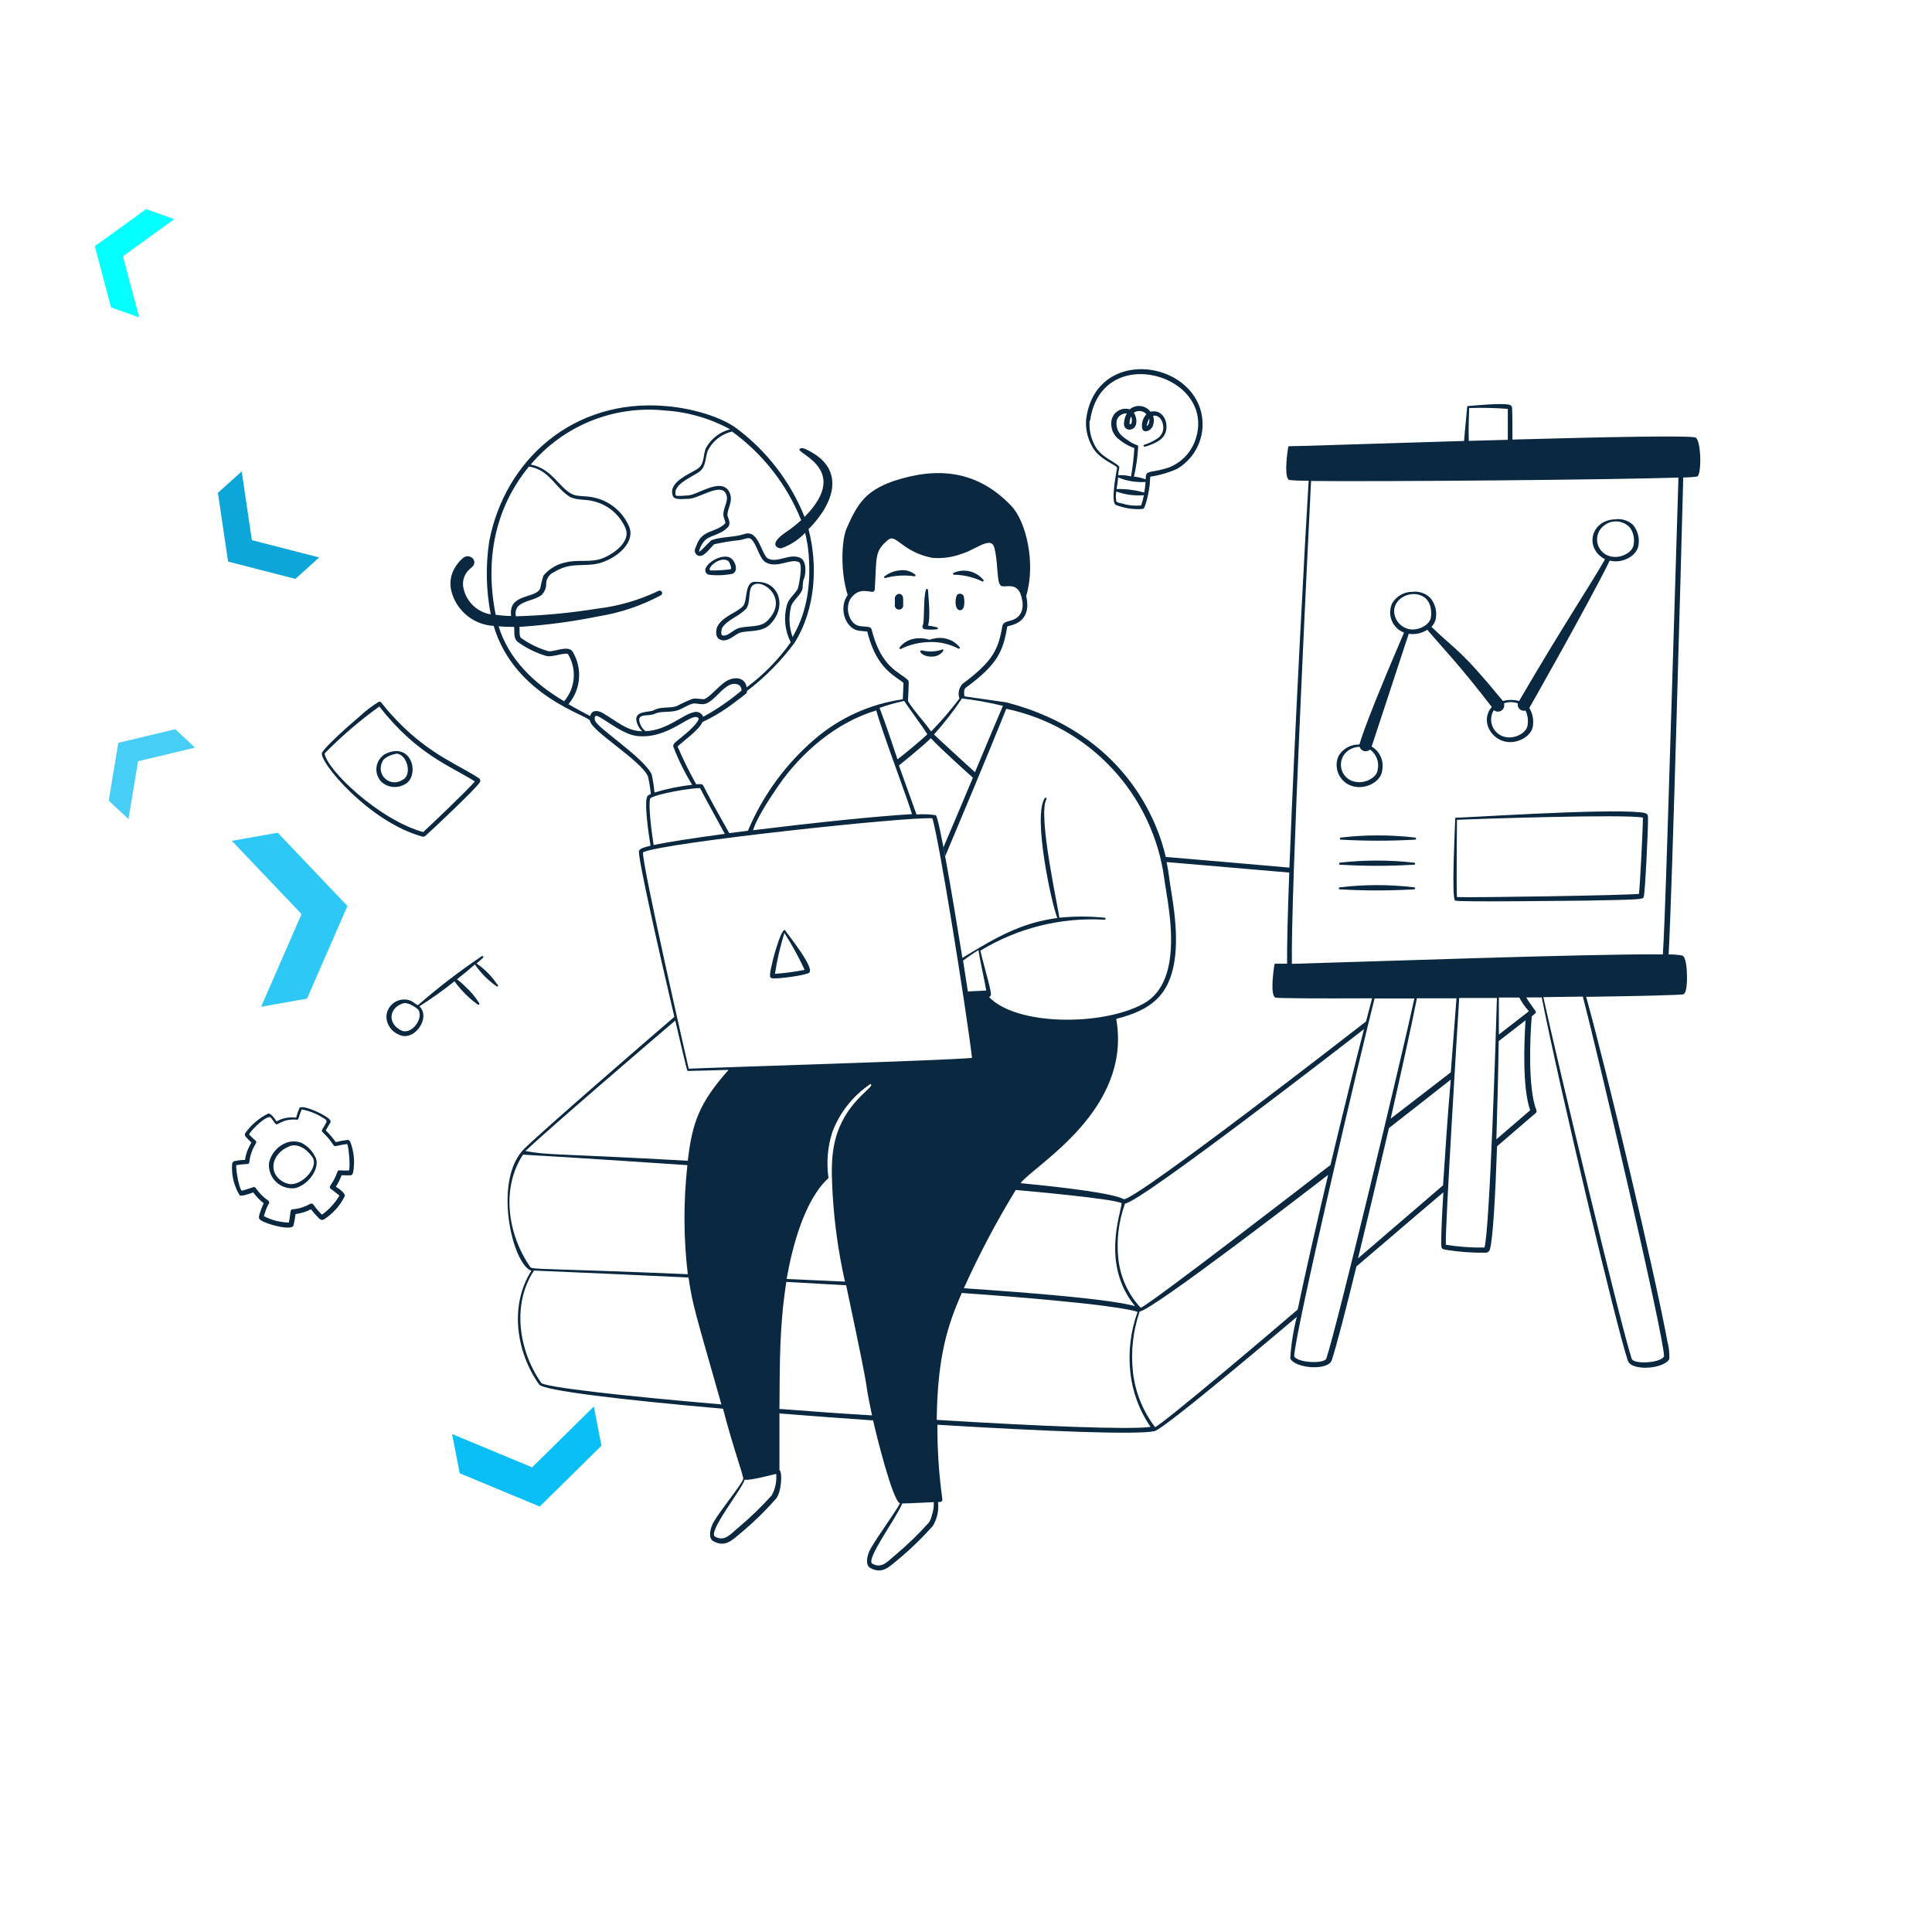 <?xml version="1.0" encoding="UTF-8"?>
<svg xmlns="http://www.w3.org/2000/svg" width="624" height="624" viewBox="0 0 624 624" fill="none">
  <path fill-rule="evenodd" clip-rule="evenodd" d="M291.707 195.786V193.864C291.907 190.794 288.812 191.518 289.012 193.615C289.051 194.163 289.051 194.714 289.012 195.262C288.975 195.46 288.982 195.663 289.033 195.858C289.084 196.053 289.177 196.234 289.306 196.389C289.434 196.544 289.595 196.668 289.777 196.754C289.96 196.84 290.158 196.884 290.36 196.884C290.678 196.89 290.988 196.783 291.234 196.582C291.481 196.381 291.649 196.099 291.707 195.786ZM311.201 192.417C311.111 192.264 310.992 192.131 310.85 192.025C310.709 191.918 310.547 191.841 310.376 191.797C310.204 191.753 310.026 191.743 309.851 191.768C309.675 191.793 309.507 191.852 309.354 191.942C308.431 192.516 308.106 197.084 310.078 197.084C312.05 197.084 311.426 192.791 311.201 192.417ZM298.846 203.249C300.089 203.401 301.347 203.401 302.59 203.249C302.676 203.249 302.759 203.215 302.819 203.154C302.88 203.093 302.914 203.011 302.914 202.925C302.914 202.839 302.88 202.756 302.819 202.695C302.759 202.634 302.676 202.6 302.59 202.6C301.647 202.352 300.688 202.169 299.72 202.051C300.693 199.181 299.72 191.318 299.72 190.619C299.739 190.533 299.724 190.443 299.677 190.368C299.631 190.293 299.556 190.24 299.47 190.22C299.384 190.2 299.293 190.215 299.219 190.262C299.144 190.309 299.09 190.384 299.071 190.47C298.147 193.115 298.646 200.703 298.072 201.851C297.98 201.989 297.928 202.148 297.921 202.313C297.914 202.478 297.953 202.642 298.033 202.786C298.113 202.931 298.231 203.05 298.374 203.132C298.518 203.214 298.681 203.254 298.846 203.249ZM304.113 209.864C302.272 210.442 300.319 210.562 298.422 210.213C297.922 210.063 297.049 209.889 297.273 210.538C297.748 211.885 301.542 212.884 303.738 211.187C305.385 209.914 304.512 209.514 304.113 209.864ZM253.593 300.493C252.42 298.796 248.177 314.122 248.751 315.469C248.799 315.607 248.886 315.727 249.001 315.816C249.117 315.904 249.255 315.957 249.4 315.969C251.197 316.243 260.632 314.97 261.406 314.122C263.128 312.299 253.593 300.768 253.593 300.493ZM250.299 314.521C250.977 310.057 251.995 305.651 253.344 301.342C255.798 305.154 257.983 309.132 259.883 313.248C256.719 313.879 253.518 314.304 250.299 314.521ZM228.783 185.603C231.411 185.939 234.076 185.838 236.671 185.303C238.218 184.504 237.819 182.408 236.795 180.985C234.125 177.166 224.765 183.456 228.783 185.603ZM235.148 181.135C235.572 181.409 236.471 183.631 235.972 183.855C233.797 184.153 231.602 184.278 229.407 184.23C228.234 183.456 232.477 179.537 235.148 181.135ZM231.978 201.851C231.105 203.124 230.905 205.745 232.452 206.519C234.948 207.817 237.444 204.747 239.142 204.298C242.212 203.524 246.155 204.298 248.776 201.602C254.317 195.936 251.647 187.699 244.383 187.949C240.165 187.3 241.663 194.164 239.89 195.861C237.644 198.033 234.025 198.831 231.978 201.851ZM240.789 196.859C242.736 194.813 241.338 190.17 243.285 188.947C246.505 186.776 254.991 193.54 247.753 200.579C245.606 202.7 241.713 202.076 238.817 202.8C236.745 203.324 234.774 205.92 233.226 205.146C232.777 204.922 232.977 203.349 233.226 202.8C235.023 200.079 238.418 199.256 240.789 196.785V196.859ZM432.307 244.184C431.852 245.215 431.648 246.339 431.711 247.464C431.774 248.59 432.103 249.684 432.67 250.658C433.237 251.632 434.027 252.458 434.975 253.068C435.923 253.678 437.001 254.055 438.123 254.168C441.692 254.642 446.235 252.271 446.459 248.602C446.715 247.151 446.522 245.657 445.907 244.319C445.292 242.981 444.283 241.863 443.015 241.114C444.263 237.395 438.572 254.592 454.996 204.697C457.084 205.018 459.218 204.556 460.986 203.399C465.778 209.065 471.419 214.806 481.828 228.359C478.059 232.552 481.378 238.942 486.82 239.641C490.389 240.09 494.932 237.744 495.156 234.075C495.347 232.185 494.918 230.284 493.933 228.659C494.108 228.409 513.327 194.513 519.917 181.06C523.785 182.133 529.002 179.637 529.252 175.693C529.383 174.613 529.295 173.517 528.995 172.471C528.695 171.425 528.188 170.45 527.505 169.603C526.738 168.866 525.814 168.314 524.801 167.99C523.789 167.665 522.716 167.577 521.664 167.731C513.677 168.006 511.68 177.116 518.394 180.635C512.828 190.32 505.041 201.727 490.639 226.412C488.93 225.95 487.13 225.95 485.422 226.412C471.245 209.19 470.646 210.488 462.334 202.451C463.175 201.595 463.695 200.475 463.807 199.281C463.93 198.199 463.837 197.103 463.532 196.057C463.228 195.012 462.719 194.037 462.034 193.19C461.285 192.422 460.367 191.838 459.354 191.483C458.341 191.127 457.259 191.011 456.194 191.144C454.875 191.129 453.576 191.463 452.427 192.111C451.279 192.76 450.322 193.701 449.654 194.838C449.248 195.706 449.024 196.649 448.998 197.608C448.972 198.567 449.143 199.521 449.501 200.411C449.859 201.3 450.397 202.107 451.08 202.78C451.764 203.453 452.578 203.978 453.473 204.323C437.649 241.114 439.521 240.39 438.922 240.465C437.588 240.439 436.271 240.77 435.108 241.424C433.945 242.078 432.978 243.031 432.307 244.184ZM518.369 169.528C519.608 168.645 521.133 168.257 522.644 168.442C524.155 168.627 525.541 169.371 526.531 170.527C527.566 172.055 527.968 173.925 527.654 175.743C527.43 178.414 523.686 180.186 521.04 179.837C519.866 179.754 518.748 179.305 517.843 178.553C516.938 177.8 516.292 176.782 515.997 175.643C515.702 174.504 515.772 173.301 516.198 172.203C516.623 171.106 517.383 170.17 518.369 169.528ZM485.746 227.161C487.192 226.649 488.769 226.649 490.214 227.161C490.148 227.497 490.168 227.844 490.273 228.17C490.378 228.496 490.564 228.79 490.813 229.024C491.063 229.259 491.368 229.426 491.699 229.511C492.031 229.595 492.379 229.594 492.71 229.507C493.391 230.918 493.634 232.5 493.409 234.05C493.185 236.721 489.465 238.468 486.82 238.143C485.843 238.049 484.906 237.708 484.098 237.15C483.29 236.593 482.638 235.839 482.203 234.959C481.768 234.079 481.565 233.103 481.613 232.123C481.661 231.142 481.958 230.191 482.477 229.357C482.817 229.646 483.241 229.815 483.686 229.84C484.131 229.865 484.572 229.744 484.942 229.496C485.312 229.247 485.591 228.885 485.736 228.463C485.881 228.042 485.885 227.585 485.746 227.161ZM450.278 197.508C450.278 190.545 463.257 188.897 462.184 199.181C461.96 201.851 458.241 203.599 455.595 203.274C454.171 203.093 452.858 202.416 451.885 201.361C450.912 200.306 450.343 198.942 450.278 197.508ZM435.627 242.287C436.669 241.609 437.878 241.229 439.121 241.188C439.221 241.523 439.406 241.827 439.657 242.071C439.908 242.314 440.217 242.49 440.555 242.58C440.893 242.67 441.248 242.672 441.587 242.586C441.926 242.499 442.237 242.328 442.491 242.087C443.485 242.798 444.251 243.783 444.694 244.923C445.137 246.062 445.239 247.306 444.987 248.502C444.762 251.172 441.043 252.92 438.397 252.595C437.215 252.531 436.084 252.096 435.164 251.35C434.244 250.605 433.584 249.588 433.276 248.445C432.969 247.302 433.031 246.091 433.453 244.985C433.875 243.879 434.636 242.934 435.627 242.287ZM457.042 270.516C449.057 269.588 440.991 269.588 433.006 270.516C432.932 270.537 432.867 270.581 432.821 270.642C432.774 270.702 432.749 270.777 432.749 270.853C432.749 270.93 432.774 271.004 432.821 271.065C432.867 271.126 432.932 271.17 433.006 271.19C441.003 271.64 449.02 271.64 457.018 271.19C457.107 271.194 457.194 271.161 457.259 271.1C457.325 271.04 457.364 270.955 457.367 270.866C457.37 270.776 457.338 270.689 457.277 270.624C457.216 270.558 457.132 270.52 457.042 270.516ZM432.731 279.277C440.728 279.766 448.747 279.766 456.743 279.277C456.829 279.277 456.912 279.243 456.972 279.182C457.033 279.121 457.067 279.039 457.067 278.953C457.067 278.867 457.033 278.784 456.972 278.723C456.912 278.663 456.829 278.628 456.743 278.628C448.757 277.717 440.693 277.717 432.706 278.628C432.642 278.657 432.588 278.704 432.551 278.763C432.514 278.822 432.496 278.891 432.499 278.961C432.501 279.031 432.525 279.099 432.567 279.155C432.608 279.211 432.665 279.254 432.731 279.277ZM456.768 286.591C448.784 285.637 440.715 285.637 432.731 286.591C432.645 286.591 432.563 286.625 432.502 286.686C432.441 286.747 432.407 286.829 432.407 286.915C432.407 287.001 432.441 287.084 432.502 287.145C432.563 287.205 432.645 287.24 432.731 287.24C440.728 287.71 448.746 287.71 456.743 287.24C456.829 287.243 456.913 287.212 456.976 287.153C457.039 287.095 457.077 287.014 457.08 286.928C457.083 286.842 457.052 286.758 456.994 286.695C456.935 286.631 456.854 286.594 456.768 286.591ZM470.321 264.077C470.047 264.077 469.997 264.326 469.997 264.601C469.997 266.423 468.699 290.534 469.997 290.884C471.844 291.408 507.986 290.884 512.154 290.884C530.175 290.559 530.575 290.459 530.874 289.761C531.348 288.612 532.347 267.496 532.272 264.276C532.272 263.078 532.272 262.579 529.776 262.355C517.121 261.107 470.321 264.326 470.321 264.077ZM530.625 264.077C530.625 267.646 529.701 285.892 529.352 288.712C523.86 289.211 475.188 289.96 470.571 289.736C470.346 286.815 470.571 266.847 470.571 264.776C475.787 264.526 525.058 262.879 530.625 264.077ZM136.581 270.242C136.741 270.253 136.902 270.23 137.053 270.175C137.204 270.119 137.341 270.031 137.455 269.917C139.227 268.37 153.679 254.792 154.927 252.72C155.005 252.623 155.062 252.511 155.096 252.391C155.129 252.27 155.138 252.145 155.122 252.021C155.105 251.898 155.064 251.779 155.001 251.671C154.937 251.564 154.853 251.471 154.752 251.397C148.537 247.204 139.027 243.909 128.394 232.927C122.953 227.311 123.402 226.487 122.404 226.637C120.252 227.946 118.237 229.468 116.388 231.179C104.108 241.638 104.033 243.285 104.033 243.011C102.586 245.606 119.159 265.599 136.581 270.242ZM104.832 243.36C110.283 237.801 116.204 232.724 122.529 228.184C134.584 243.759 146.016 247.653 153.379 252.395C150.883 255.316 139.002 266.623 136.681 268.744C122.304 264.726 105.581 248.627 104.832 243.36Z" fill="#0A2840"></path>
  <path fill-rule="evenodd" clip-rule="evenodd" d="M124.475 243.485C123.683 243.935 123.008 244.567 122.507 245.329C122.006 246.09 121.693 246.96 121.593 247.866C121.493 248.772 121.609 249.689 121.933 250.541C122.256 251.394 122.776 252.158 123.452 252.77C124.45 253.571 125.664 254.059 126.939 254.17C128.214 254.281 129.494 254.011 130.615 253.394C135.707 250.998 133.336 239.291 124.475 243.485ZM129.942 251.921C129.122 252.468 128.145 252.731 127.161 252.668C126.178 252.605 125.242 252.22 124.498 251.573C123.755 250.926 123.245 250.053 123.047 249.087C122.849 248.122 122.973 247.118 123.402 246.23C123.951 244.558 126.422 243.734 128.119 243.41C131.539 243.659 133.261 250.424 129.942 251.921ZM159.095 315.919C157.608 314.106 155.868 312.517 153.928 311.201L155.975 309.379C156.048 309.329 156.098 309.253 156.114 309.166C156.131 309.08 156.112 308.99 156.062 308.917C156.013 308.845 155.936 308.794 155.849 308.778C155.763 308.762 155.673 308.78 155.6 308.83C148.394 313.675 141.5 318.969 134.959 324.68L132.712 323.232C131.865 322.89 130.948 322.754 130.038 322.836C129.128 322.918 128.251 323.215 127.478 323.702C126.705 324.19 126.06 324.854 125.594 325.64C125.128 326.426 124.856 327.312 124.8 328.224C124.802 329.502 125.185 330.75 125.901 331.808C126.617 332.867 127.633 333.687 128.818 334.164C133.81 336.66 139.302 328.598 135.458 325.029C139.376 322.537 143.159 319.838 146.79 316.942C148.244 318.96 149.918 320.81 151.782 322.458C152.555 323.157 153.554 323.856 154.278 324.43C154.307 324.461 154.342 324.486 154.382 324.504C154.421 324.521 154.463 324.531 154.506 324.532C154.549 324.533 154.591 324.526 154.631 324.51C154.672 324.495 154.708 324.472 154.739 324.442C154.77 324.413 154.796 324.378 154.813 324.338C154.83 324.299 154.84 324.257 154.841 324.214C154.842 324.171 154.835 324.129 154.82 324.089C154.804 324.048 154.781 324.012 154.752 323.981C153.572 322.05 152.117 320.301 150.434 318.789C149.56 317.875 148.608 317.04 147.588 316.293C149.61 314.721 151.108 313.497 153.379 311.501C155.26 314.245 157.619 316.629 160.343 318.539C160.409 318.596 160.495 318.623 160.581 318.616C160.668 318.609 160.748 318.568 160.805 318.502C160.861 318.436 160.889 318.35 160.882 318.263C160.875 318.177 160.833 318.096 160.767 318.04C160.543 317.99 159.894 316.867 159.095 315.919ZM129.617 332.817C125.199 330.67 125.524 325.778 129.892 324.155C131.539 323.506 133.661 324.929 135.058 326.027C137.03 328.873 132.862 334.414 129.617 332.817ZM360.822 151.008C360.822 151.257 358.55 161.99 360.347 163.064C363.105 164.158 366.075 164.61 369.033 164.386C369.18 164.334 369.313 164.252 369.425 164.144C369.537 164.036 369.624 163.906 369.682 163.762C370.317 161.988 370.785 160.158 371.08 158.296C371.554 155.625 371.33 155.276 371.529 153.953C374.5 153.517 377.397 152.677 380.141 151.457C383.635 149.422 386.27 146.185 387.556 142.351C388.842 138.517 388.69 134.346 387.129 130.616C380.665 115.515 353.383 113.768 350.788 135.608C350.582 138.542 351.233 141.472 352.66 144.044C354.756 148.212 359.873 149.835 360.822 151.008ZM368.559 163.238C366.508 163.452 364.434 163.239 362.469 162.614C362.219 162.614 360.672 162.315 360.547 161.915C360.345 160.868 360.345 159.792 360.547 158.745C363.397 159.778 366.436 160.186 369.458 159.944C369.233 161.061 368.933 162.162 368.559 163.238ZM369.558 159.095C366.655 158.261 363.641 157.874 360.622 157.947C360.875 156.712 361.041 155.461 361.121 154.203C363.935 155.354 366.972 155.857 370.007 155.675C369.924 156.823 369.774 157.965 369.558 159.095ZM352.086 135.832C355.755 110.123 393.045 121.006 386.156 141.873C385.478 143.945 384.346 145.84 382.844 147.42C381.341 149 379.505 150.226 377.47 151.008C375.615 151.614 373.711 152.057 371.779 152.331C370.132 152.755 370.082 153.105 370.032 154.827C368.809 154.371 367.535 154.069 366.238 153.928C367.014 150.652 367.473 147.308 367.611 143.944C366.833 143.651 366.074 143.309 365.339 142.921C363.118 141.348 361.321 140.6 360.722 137.929C360.557 137.181 360.557 136.406 360.722 135.657C360.95 134.999 361.39 134.434 361.972 134.051C362.554 133.667 363.246 133.486 363.942 133.536C363.366 134.568 363.049 135.724 363.018 136.905C362.998 137.188 363.047 137.471 363.16 137.73C363.274 137.989 363.448 138.217 363.669 138.394C363.89 138.571 364.151 138.691 364.429 138.745C364.707 138.799 364.993 138.784 365.264 138.703C367.511 138.203 367.386 135.058 366.213 133.286C366.835 132.859 367.592 132.674 368.342 132.766C369.091 132.858 369.781 133.22 370.281 133.785C369.693 134.405 369.262 135.157 369.028 135.979C368.793 136.8 368.761 137.666 368.934 138.503C369.533 139.951 371.43 139.277 372.228 137.829C372.727 136.712 372.798 135.451 372.428 134.285C374.5 133.935 375.723 136.057 375.723 138.104C375.73 138.812 375.555 139.51 375.214 140.131C374.873 140.752 374.378 141.274 373.776 141.648C372.503 142.497 371.117 143.161 369.657 143.62C369.571 143.62 369.489 143.654 369.428 143.715C369.367 143.776 369.333 143.858 369.333 143.944C369.333 144.03 369.367 144.113 369.428 144.174C369.489 144.234 369.571 144.269 369.657 144.269L370.356 144.119C373.626 143.021 376.596 141.623 376.746 138.129C376.896 134.634 374.475 132.213 371.604 132.987C371.224 132.479 370.743 132.053 370.192 131.737C369.642 131.421 369.032 131.221 368.401 131.148C367.77 131.076 367.131 131.133 366.523 131.316C365.915 131.499 365.351 131.804 364.865 132.213C364.168 131.999 363.43 131.953 362.711 132.081C361.993 132.209 361.316 132.506 360.735 132.947C360.155 133.389 359.688 133.962 359.373 134.62C359.058 135.278 358.904 136.002 358.925 136.731C358.895 137.555 359.03 138.376 359.322 139.148C359.613 139.919 360.055 140.625 360.622 141.224C362.275 142.77 364.23 143.959 366.363 144.718C366.192 147.789 365.842 150.848 365.314 153.878C363.963 153.527 362.563 153.4 361.171 153.504C361.171 151.906 361.77 150.858 361.396 150.658C360.247 149.086 355.48 147.763 353.508 143.695C352.25 141.275 351.705 138.549 351.936 135.832H352.086ZM365.389 134.609C365.663 135.333 365.663 136.132 365.389 136.856C365.389 136.856 365.215 137.03 364.84 137.03C364.77 136.198 364.926 135.361 365.289 134.609H365.389ZM370.381 137.629C370.484 136.75 370.764 135.901 371.205 135.133C371.33 135.882 371.105 137.38 370.331 137.629H370.381ZM308.256 185.627C311.343 185.693 314.381 186.416 317.167 187.749C317.2 187.78 317.24 187.804 317.284 187.818C317.328 187.832 317.374 187.837 317.42 187.833C317.465 187.828 317.509 187.813 317.549 187.79C317.589 187.767 317.623 187.736 317.65 187.698C317.677 187.661 317.695 187.618 317.704 187.573C317.713 187.528 317.712 187.482 317.702 187.437C317.692 187.392 317.672 187.35 317.644 187.314C317.617 187.277 317.581 187.247 317.541 187.225C316.412 185.872 314.873 184.924 313.158 184.523C311.442 184.122 309.643 184.291 308.031 185.003C307.99 185.018 307.953 185.041 307.92 185.07C307.888 185.099 307.862 185.135 307.843 185.174C307.825 185.214 307.814 185.256 307.812 185.3C307.81 185.343 307.817 185.387 307.831 185.428C307.846 185.469 307.869 185.506 307.898 185.539C307.928 185.571 307.963 185.597 308.002 185.615C308.042 185.634 308.084 185.645 308.128 185.647C308.171 185.649 308.215 185.642 308.256 185.627ZM295.202 186.102C295.278 186.145 295.368 186.156 295.452 186.132C295.536 186.109 295.608 186.053 295.651 185.977C295.694 185.901 295.705 185.811 295.682 185.726C295.658 185.642 295.602 185.571 295.526 185.528C294.83 184.976 294.027 184.576 293.167 184.353C292.307 184.129 291.411 184.087 290.534 184.23C288.811 184.388 287.168 185.028 285.792 186.077C285.745 186.089 285.702 186.11 285.665 186.141C285.628 186.172 285.598 186.21 285.578 186.254C285.557 186.297 285.547 186.344 285.547 186.393C285.547 186.441 285.558 186.488 285.579 186.531C285.6 186.574 285.63 186.613 285.667 186.643C285.704 186.673 285.748 186.695 285.794 186.706C285.841 186.718 285.89 186.719 285.937 186.709C285.984 186.699 286.028 186.68 286.066 186.651C289.044 185.859 292.151 185.672 295.202 186.102ZM300.418 207.368C303.568 207.282 306.687 208.004 309.479 209.464C309.548 209.517 309.636 209.54 309.723 209.529C309.809 209.517 309.888 209.471 309.941 209.402C309.994 209.332 310.017 209.245 310.005 209.158C309.993 209.071 309.948 208.993 309.878 208.94C309.288 208.267 308.608 207.679 307.856 207.193C306.277 206.285 304.453 205.892 302.64 206.07C301.796 206.194 300.962 206.378 300.144 206.619C298.532 206.097 296.814 205.994 295.152 206.319C293.357 206.643 291.741 207.61 290.609 209.04C290.54 209.093 290.494 209.171 290.482 209.258C290.471 209.344 290.494 209.432 290.547 209.502C290.6 209.571 290.678 209.617 290.765 209.628C290.851 209.64 290.939 209.617 291.008 209.564C293.92 208.152 297.108 207.402 300.343 207.368H300.418ZM97.344 369.108C95.984 368.611 94.506 368.532 93.101 368.884C91.552 369.348 90.157 370.221 89.063 371.412C87.97 372.602 87.217 374.066 86.886 375.648C86.784 376.773 86.938 377.906 87.336 378.962C87.735 380.019 88.367 380.972 89.185 381.75C90.004 382.528 90.988 383.11 92.064 383.454C93.139 383.798 94.279 383.894 95.397 383.735C99.965 382.587 103.783 376.646 101.712 373.476C100.769 371.585 99.235 370.052 97.344 369.108ZM92.352 382.137C86.361 379.641 87.235 372.728 93.525 370.207C95.447 369.408 98.517 370.207 101.013 373.926C103.035 377.395 96.595 383.985 92.477 382.137H92.352Z" fill="#0A2840"></path>
  <path fill-rule="evenodd" clip-rule="evenodd" d="M113.119 368.759C113.042 368.603 112.93 368.467 112.791 368.363C112.652 368.259 112.491 368.189 112.32 368.16C111.014 368.303 109.721 368.545 108.451 368.883C107.486 367.524 106.4 366.254 105.206 365.09C107.003 361.945 106.829 362.594 106.729 361.995C106.479 360.647 97.868 356.553 96.745 357.826C96.293 358.843 95.926 359.895 95.647 360.971C93.457 360.688 91.234 361.116 89.307 362.194C88.758 361.371 87.485 359.374 86.536 359.698C83.616 361.169 81.098 363.328 79.198 365.988C79.089 366.199 79.056 366.442 79.107 366.674C79.157 366.906 79.286 367.114 79.472 367.261C79.797 367.635 80.496 368.359 81.22 369.033C80.14 370.731 79.426 372.635 79.123 374.624C77.913 374.655 76.709 374.805 75.529 375.074C75.386 375.16 75.263 375.276 75.168 375.414C75.073 375.551 75.009 375.708 74.98 375.872C74.694 379.418 75.532 382.964 77.376 386.006C77.85 386.53 80.196 385.682 81.794 385.132C82.745 386.452 83.88 387.628 85.163 388.627C84.544 389.973 84.035 391.367 83.641 392.795C83.589 393.023 83.606 393.261 83.691 393.479C83.775 393.697 83.923 393.885 84.115 394.018C85.663 395.316 94.099 397.612 94.773 395.865C95.088 394.635 95.314 393.384 95.447 392.121C97.19 391.909 98.881 391.385 100.439 390.574C101.211 391.573 102.044 392.524 102.935 393.419C103.434 393.918 103.808 394.193 104.557 393.893C107.452 392.061 109.791 389.471 111.321 386.405C111.771 385.507 109.499 383.909 108.476 383.285C109.23 382.128 109.85 380.889 110.323 379.591C113.892 379.591 113.618 379.816 114.042 378.718C114.673 375.377 114.353 371.926 113.119 368.759ZM112.619 378.044C107.877 378.243 109.924 377.02 107.977 380.814C106.978 382.736 106.429 383.011 106.529 383.535C106.629 384.059 107.303 384.159 109.624 386.156C108.194 388.582 106.273 390.682 103.983 392.321C102.987 391.335 102.077 390.266 101.263 389.126C101.211 389.034 101.141 388.953 101.058 388.887C100.974 388.822 100.878 388.774 100.776 388.746C100.674 388.718 100.567 388.711 100.462 388.725C100.357 388.739 100.256 388.773 100.164 388.827C98.46 389.812 96.56 390.409 94.598 390.574C93.55 390.574 93.974 391.622 93.3 394.867C90.49 394.805 87.731 394.096 85.238 392.795C86.411 388.727 87.01 388.926 86.936 388.277C86.861 387.628 86.311 387.803 84.439 385.931C81.12 382.562 83.94 383.036 78.125 384.583C77.351 384.259 76.253 378.718 76.278 376.322C77.468 376.134 78.668 376.009 79.872 375.947C80.895 375.947 80.246 374.974 81.245 372.178C82.243 369.383 83.241 369.033 82.567 368.434C81.817 367.79 81.1 367.107 80.421 366.388C81.145 364.965 86.137 359.998 87.435 360.921C89.931 363.991 88.283 363.417 91.953 361.995C93.265 361.617 94.638 361.498 95.996 361.645C96.073 361.644 96.148 361.62 96.21 361.575C96.273 361.531 96.32 361.468 96.345 361.396C96.652 360.352 97.019 359.327 97.444 358.325C100.259 358.849 102.925 359.982 105.256 361.645C105.388 361.802 105.461 362.001 105.461 362.207C105.461 362.412 105.388 362.611 105.256 362.768C103.06 366.887 103.459 363.642 107.752 369.907C108.201 370.556 108.676 369.907 112.07 369.508C112.544 369.433 113.318 377.445 112.619 378.144V378.044ZM547.697 141.348C546.399 140.574 518.344 141.148 488.492 141.972C488.492 139.351 488.492 132.313 488.342 131.539C488.303 131.377 488.226 131.228 488.118 131.102C488.009 130.976 487.872 130.878 487.718 130.815C485.746 129.966 474.589 131.14 474.19 131.14C474.108 131.139 474.029 131.17 473.969 131.226C473.909 131.281 473.872 131.357 473.865 131.439C473.616 134.509 473.092 139.326 472.867 142.421C443.364 143.295 416.383 144.219 416.383 144.119C416.305 144.118 416.229 144.145 416.169 144.195C416.109 144.246 416.07 144.316 416.058 144.393C415.359 148.936 414.985 154.203 416.333 155.026C418.439 155.229 420.557 155.304 422.672 155.251C421.799 168.779 418.08 237.319 416.457 280.226C402.879 279.027 389.95 277.904 376.521 276.781C374.025 265.749 363.467 236.845 325.104 226.861L311.501 224.914C311.351 224.091 311.226 222.643 311.9 222.144C322.084 214.656 323.956 210.562 325.304 202.45C325.304 201.876 331.294 202.126 331.793 196.011C331.818 194.819 331.701 193.63 331.444 192.466C334.614 181.958 331.444 168.205 326.452 163.213C315.794 152.131 303.139 150.558 288.587 155.376C279.776 158.496 277.056 162.364 273.437 170.676C271.814 174.42 271.34 184.479 273.786 192.192C270.866 196.185 272.838 202.575 276.956 203.623C277.78 203.823 279.302 203.848 280.101 203.973C282.148 211.935 285.093 215.779 289.611 218.949C292.107 220.646 291.782 220.521 291.782 220.871C291.782 222.044 291.632 224.515 291.583 225.863C281.075 227.351 271.211 231.811 263.153 238.717C253.755 246.774 246.363 256.909 241.563 268.32L235.547 269.093C232.253 263.328 228.434 256.389 227.136 253.718C226.836 253.119 225.913 253.219 224.864 253.319C222.648 249.358 220.64 245.284 218.849 241.113C220.272 239.616 225.663 235.972 226.886 233.201C230.416 231.542 233.763 229.518 236.87 227.161C241.563 223.616 241.263 223.966 241.238 223.192C247.094 218.758 252.28 213.504 256.639 207.592C263.577 196.485 264.127 182.233 261.131 170.926C269.768 162.215 272.588 151.856 261.955 145.966C261.281 145.566 259.459 144.543 258.81 144.768C254.292 145.791 276.132 150.508 259.858 166.957C255.315 155.627 247.753 145.76 237.993 138.428C234.249 135.508 225.513 132.013 214.88 131.14C185.153 128.644 162.989 148.612 157.997 174.919C156.822 182.728 156.991 190.68 158.496 198.432C156.399 198.079 154.453 197.116 152.9 195.665C151.346 194.214 150.254 192.337 149.76 190.27C149.451 189.156 149.453 187.978 149.766 186.865C150.078 185.752 150.689 184.746 151.532 183.955C152.281 183.281 153.828 182.382 152.955 180.71C152.786 180.441 152.561 180.21 152.296 180.034C152.032 179.858 151.732 179.74 151.419 179.688C151.105 179.636 150.783 179.651 150.476 179.733C150.169 179.814 149.882 179.96 149.635 180.161C148.708 180.91 147.907 181.803 147.264 182.807C146.403 184.047 145.834 185.466 145.601 186.957C145.367 188.449 145.475 189.974 145.916 191.418C146.787 194.385 148.555 197.009 150.977 198.931C153.4 200.852 156.357 201.977 159.444 202.151C166.208 224.989 190.395 231.154 190.569 232.802C190.944 236.121 206.918 245.506 209.264 250.723C209.704 252.606 210.021 254.515 210.213 256.439C209.877 256.575 209.559 256.751 209.264 256.963C207.792 258.111 209.539 269.742 210.113 273.162C208.69 273.486 206.694 273.961 206.394 274.784C205.82 276.407 213.008 307.981 217.801 328.423C208.341 336.535 175.918 364.615 169.503 370.855C159.07 380.839 165.36 408.295 171.625 410.442C164.536 421.499 166.633 436.575 174.121 447.158C175.469 449.13 201.078 452.15 233.526 454.995C236.696 467.326 240.19 476.661 240.04 477.659C239.816 479.132 232.752 487.643 230.431 491.687C229.457 493.384 228.559 496.828 230.431 497.802C234.474 499.998 236.72 497.153 239.94 494.557C243.745 491.355 247.3 487.867 250.573 484.124C252.47 482.052 252.745 475.213 251.746 474.814V456.518C261.73 457.317 271.889 458.066 281.998 458.764C282.847 462.708 288.338 484.923 290.684 485.547C289.286 488.267 283.196 496.554 281.124 500.323C280.151 501.995 279.252 505.465 281.124 506.438C285.168 508.659 287.414 505.789 290.659 503.218C294.46 500.012 298.022 496.534 301.317 492.81C302.697 490.499 303.276 487.796 302.964 485.122H303.613C303.727 485.121 303.838 485.094 303.941 485.045C304.043 484.995 304.133 484.924 304.204 484.836C304.275 484.748 304.327 484.645 304.354 484.535C304.381 484.425 304.384 484.31 304.362 484.199C303.258 476.235 302.724 468.202 302.765 460.162C337.709 462.309 367.461 463.457 372.902 462.234C376.097 461.535 416.308 427.465 418.854 425.318C417.713 429.723 417.003 434.229 416.732 438.771C418.354 442.016 428.987 442.815 430.136 439.321C431.533 435.152 434.528 423.621 438.098 409.044C446.06 402.305 455.57 394.068 466.178 385.107C465.654 393.744 465.379 400.333 465.529 402.38C465.529 403.378 466.078 403.503 467.076 403.678C471.293 404.355 475.561 404.664 479.831 404.601C480.161 404.602 480.481 404.487 480.736 404.278C480.991 404.068 481.165 403.777 481.229 403.453C482.202 400.108 482.976 385.981 483.525 370.231C491.213 363.642 496.005 359.499 496.005 359.499C496.14 359.392 496.235 359.243 496.276 359.075C496.316 358.908 496.3 358.732 496.23 358.575C493.534 351.686 494.083 335.961 494.732 328.249C496.255 327.051 496.055 327.1 496.08 326.851C496.105 326.601 493.584 323.431 492.96 322.158H497.952C503.992 352.635 521.988 428.164 525.757 439.47C526.93 442.99 537.563 442.141 539.161 438.921C539.247 437.054 539.045 435.185 538.562 433.38C534.543 411.49 519.293 347.143 512.304 321.959C530.125 321.709 543.304 321.385 543.778 321.11C544.952 320.386 544.877 316.293 544.852 314.82C544.827 313.347 544.652 309.379 543.454 308.655C541.967 308.361 540.451 308.235 538.936 308.281C540.109 287.364 543.005 178.314 543.654 154.228C545.182 154.218 546.707 154.109 548.221 153.903C549.669 152.805 549.394 142.396 547.697 141.348ZM474.514 131.788C478.676 131.647 482.843 131.739 486.994 132.063V142.047L474.39 142.396C474.24 139.376 474.464 132.987 474.514 131.788ZM416.408 281.823C415.908 295.102 415.634 305.735 415.709 311.251H411.94C411.862 311.25 411.786 311.277 411.726 311.328C411.667 311.378 411.627 311.448 411.615 311.525C410.916 316.168 410.517 321.36 411.865 322.183C412.314 322.458 425.393 322.508 443.165 322.433C442.591 324.555 441.942 327.026 441.193 329.921C437.549 332.766 367.611 387.104 363.018 387.329C359.599 385.507 345.721 383.685 329.597 382.137C334.289 376.172 365.714 358.5 360.522 329.072C371.679 326.277 377.57 321.584 379.342 310.352C380.914 300.194 378.219 288.412 377.645 283.595C377.42 281.873 377.145 280.151 376.796 278.428L416.408 281.823ZM328.074 384.334C330.57 384.558 360.223 387.179 362.269 388.627C362.07 391.772 355.555 408.395 366.587 421.849C358.575 419.627 334.139 417.605 311.301 416.083C316.221 405.159 321.823 394.555 328.074 384.334ZM312.599 320.212C312.125 317.067 311.6 313.747 311.051 310.228C312.724 309.054 314.546 307.732 316.043 306.858C316.368 309.653 318.115 317.191 318.539 319.912C317.341 319.987 315.27 320.112 312.599 320.212ZM361.196 406.498C360.566 400.497 361.299 394.43 363.343 388.752C368.534 388.252 436.425 335.587 440.544 332.392C437.524 344.073 433.555 360.148 429.711 376.272C421 383.011 371.879 420.95 368.434 422.398C364.355 418.027 361.813 412.445 361.196 406.498ZM325.004 228.933C338.148 231.68 350.115 238.437 359.257 248.272C368.399 258.107 374.266 270.536 376.047 283.845C376.621 288.587 379.317 300.194 377.769 310.178C376.871 316.043 374.5 321.36 369.208 324.23C355.855 331.468 328.249 331.294 319.438 322.009C320.287 321.809 320.062 320.761 319.912 319.987C319.338 316.942 317.092 309.379 316.667 307.033C328.705 299.709 342.687 296.227 356.753 297.049C356.839 297.049 356.922 297.014 356.983 296.954C357.043 296.893 357.078 296.81 357.078 296.724C357.078 296.638 357.043 296.556 356.983 296.495C356.922 296.434 356.839 296.4 356.753 296.4C351.89 295.911 346.99 295.911 342.127 296.4C342.127 294.677 335.013 263.153 337.983 258.136C338.03 258.063 338.045 257.975 338.026 257.891C338.008 257.806 337.956 257.733 337.883 257.687C337.811 257.64 337.722 257.625 337.638 257.644C337.554 257.662 337.48 257.714 337.434 257.787C333.515 263.677 339.631 291.957 341.503 296.499C329.497 298.072 321.31 303.039 310.827 309.379C307.432 288.163 303.339 264.451 302.265 263.303C300.203 262.965 298.107 262.89 296.025 263.078C293.879 257.113 293.18 255.091 290.335 247.228C290.335 247.228 298.247 240.889 300.643 238.418C303.464 241.563 314.221 251.172 314.221 251.172C312.374 255.565 308.181 265.599 304.736 273.636C304.911 274.56 305.086 275.533 305.286 276.532C318.639 244.932 325.004 228.933 325.004 228.933ZM323.931 227.984C318.265 241.338 325.079 225.114 314.895 249.4C312.898 247.603 302.815 238.393 301.666 237.22C304.953 233.564 307.972 229.677 310.702 225.588C315.157 226.11 319.576 226.91 323.931 227.984ZM281.499 203.249C281.199 202.101 279.003 202.55 277.305 202.126C274.135 201.352 272.688 195.861 274.984 192.99C277.979 189.221 281.499 191.792 282.297 190.969C282.525 190.586 282.621 190.139 282.572 189.696C283.171 179.712 282.422 177.989 286.94 174.295C289.436 172.348 291.433 178.239 301.017 180.161C304.278 180.459 307.563 180.015 310.627 178.863C313.298 178.139 316.318 175.968 318.564 175.444C320.811 174.919 321.06 176.317 321.485 178.339C322.333 183.156 322.034 187.874 323.107 189.022C324.18 190.17 327.75 187.849 329.497 191.518C330.695 194.663 330.795 198.032 328.074 199.755C326.327 200.853 324.055 200.428 323.731 202.251C322.433 209.739 320.786 213.508 310.852 220.896C310.278 221.521 309.885 222.289 309.713 223.12C309.542 223.951 309.599 224.812 309.878 225.613C307.062 229.348 304.011 232.899 300.743 236.246C297.748 232.128 295.751 230.356 293.255 226.462C293.579 220.047 293.579 219.997 293.255 219.673C290.559 216.952 284.669 215.904 281.499 203.249ZM292.032 226.387C294.029 229.357 297.997 234.724 299.52 237.145C297.823 238.842 292.032 243.634 289.885 245.257C286.166 234.299 286.79 235.872 284.07 228.633C286.672 227.711 289.331 226.96 292.032 226.387ZM251.547 253.568C258.81 243.11 269.917 233.376 283.021 229.457C284.893 236.346 293.355 258.635 294.553 262.953C283.346 263.577 262.08 265.824 243.21 268.145C243.684 266.797 244.783 263.328 251.547 253.568ZM227.136 231.504C226.906 230.921 226.465 230.446 225.901 230.173C225.337 229.9 224.69 229.849 224.091 230.031C220.621 230.68 215.554 235.847 208.491 236.171C207.493 235.379 206.797 234.269 206.519 233.026C205.87 230.281 209.589 231.479 211.511 230.53C213.433 229.582 216.503 230.206 218.824 229.432C220.596 228.858 222.094 227.66 223.816 227.236C224.465 227.061 225.938 227.485 227.061 227.435C230.955 227.31 234.324 219.049 238.692 221.245C238.957 221.457 239.169 221.727 239.312 222.035C239.455 222.342 239.525 222.678 239.516 223.017C235.686 226.256 231.538 229.1 227.136 231.504ZM258.835 167.931C257.281 169.379 255.612 170.698 253.843 171.874C248.127 175.768 250.973 177.116 252.296 177.091C255.244 176.084 257.9 174.37 260.033 172.099C260.604 174.368 260.988 176.681 261.181 179.013C262.105 190.794 259.883 198.981 255.99 205.745C254.86 202.596 254.686 199.183 255.49 195.936C256.015 193.889 258.885 192.092 259.234 189.945C259.238 189.108 259.314 188.273 259.459 187.449C260.408 185.552 260.557 181.209 258.585 180.236C255.116 178.489 251.222 181.983 248.077 180.411C245.906 179.337 245.157 170.901 240.44 172.473C237.07 173.596 233.276 173.272 229.931 174.42C229.282 174.62 224.939 179.812 225.913 177.615C226.266 176.387 226.928 175.27 227.835 174.37C229.757 172.748 232.552 172.848 235.098 170.277C236.321 169.029 234.948 167.007 234.948 166.408C234.948 164.037 236.995 161.765 235.547 158.92C233.051 153.928 225.214 159.993 222.119 160.018C221.869 160.018 218.425 160.368 218.275 160.018C217.027 156.374 223.941 153.953 226.088 152.181C228.234 150.409 227.635 147.513 228.808 145.142C229.611 143.703 230.704 142.447 232.019 141.454C233.335 140.462 234.842 139.754 236.446 139.376C246.41 146.612 254.135 156.508 258.735 167.931H258.835ZM170.926 150.708C177.341 151.756 179.013 157.048 183.73 160.268C185.752 161.641 189.047 161.216 191.218 161.79C193.666 162.286 195.95 163.387 197.864 164.991C199.778 166.595 201.26 168.652 202.176 170.976C203.474 174.994 198.482 178.763 194.688 180.286C190.894 181.808 186.8 180.635 182.857 181.609C179.968 182.144 177.36 183.682 175.494 185.952C175.079 187.297 174.738 188.663 174.47 190.045C173.048 193.465 164.087 191.543 165.085 198.956C163.014 198.956 161.117 198.681 160.093 198.556C156.2 178.913 160.942 162.764 170.826 150.708H170.926ZM161.042 202.3C162.764 202.425 164.461 202.5 166.034 202.475C166.308 203.723 165.634 205.77 167.107 207.243C169.902 209.287 173.025 210.84 176.342 211.835C178.264 212.459 182.907 210.462 183.481 211.336C184.885 213.676 185.518 216.398 185.289 219.117C185.061 221.836 183.983 224.414 182.208 226.487C172.498 220.746 164.386 213.058 161.042 202.3ZM190.619 231.279C188.123 229.981 185.877 228.783 183.606 227.435C185.582 225.099 186.774 222.201 187.011 219.15C187.249 216.099 186.52 213.051 184.928 210.437C183.431 208.191 178.564 210.812 176.966 210.288C173.882 209.36 170.966 207.944 168.33 206.094C167.556 205.296 167.931 203.823 167.756 202.475C176.394 201.911 184.983 200.76 193.465 199.031C200.451 197.902 207.199 195.616 213.433 192.267C213.621 192.167 213.763 191.997 213.826 191.793C213.889 191.59 213.869 191.369 213.77 191.181C213.67 190.992 213.5 190.851 213.297 190.787C213.093 190.724 212.873 190.745 212.684 190.844C206.495 193.817 199.858 195.748 193.04 196.56C184.303 197.975 175.481 198.809 166.633 199.056C166.498 198.524 166.481 197.968 166.585 197.429C166.689 196.89 166.909 196.38 167.232 195.936C169.279 193.889 172.024 194.089 174.72 192.341C175.272 191.857 175.71 191.257 176.003 190.584C176.297 189.911 176.438 189.182 176.417 188.448C176.441 187.665 176.689 186.906 177.131 186.26C177.574 185.614 178.192 185.109 178.913 184.804C183.705 181.833 187.2 182.807 191.393 182.308C197.408 181.733 205.271 176.068 203.324 170.402C202.328 167.906 200.72 165.702 198.648 163.992C196.576 162.282 194.107 161.122 191.468 160.617C189.945 160.268 187.924 160.343 186.176 160.043C181.184 159.12 178.863 151.307 171.4 150.059C176.657 143.822 183.362 138.969 190.929 135.923C198.496 132.877 206.694 131.732 214.806 132.587C222.161 133.053 229.326 135.124 235.797 138.652C234.19 139.07 232.682 139.803 231.362 140.81C230.042 141.818 228.936 143.078 228.109 144.518C226.936 146.839 227.71 149.51 225.613 151.182C223.517 152.855 215.629 155.426 217.302 160.143C217.776 161.641 220.771 161.092 222.294 161.116C225.613 161.116 232.677 155.825 234.449 159.419C235.572 161.691 233.65 163.488 233.625 166.283C233.625 167.132 234.549 168.779 234.2 169.079C231.005 172.224 226.712 170.876 224.864 176.367C224.69 176.866 224.116 177.69 224.565 178.564C224.726 178.953 225.032 179.265 225.419 179.432C225.805 179.6 226.242 179.611 226.637 179.462C228.134 178.963 230.006 176.292 230.655 175.793C233.386 175.17 236.154 174.72 238.942 174.445C241.438 173.971 241.987 173.147 243.16 174.72C244.708 176.766 245.407 180.685 247.503 181.733C251.272 183.605 255.391 180.236 258.036 181.559C259.509 182.283 257.812 189.87 257.687 190.12C256.788 191.892 254.667 193.29 254.118 195.536C253.06 199.526 253.514 203.766 255.391 207.442C251.45 213.017 246.648 217.929 241.163 221.994C240.639 218.799 237.519 218.5 235.023 219.748C232.527 220.996 230.031 224.49 227.71 225.713C227.011 226.062 224.84 225.364 223.666 225.713C221.919 226.401 220.211 227.184 218.55 228.059C216.054 228.908 213.558 228.059 211.062 229.432C209.664 230.156 204.547 229.432 205.645 233.226C205.952 234.353 206.566 235.372 207.417 236.171C202.6 236.171 199.405 233.051 194.613 230.256C192.666 229.182 190.994 229.507 190.619 231.279ZM192.117 232.652C191.967 231.204 192.267 230.805 193.739 231.653C197.134 233.625 201.602 237.195 205.645 237.694C216.029 238.967 223.492 229.607 225.613 231.953C225.938 232.352 224.69 233.825 224.34 234.224C222.194 236.72 218.475 239.216 217.676 240.215C217.58 240.356 217.514 240.515 217.479 240.682C217.445 240.849 217.444 241.021 217.476 241.188C219.125 245.456 221.155 249.566 223.542 253.468C219.425 253.944 215.357 254.779 211.386 255.964C211.205 254.009 210.905 252.067 210.488 250.149C208.066 244.732 192.342 234.748 192.192 232.652H192.117ZM210.013 257.836C212.185 256.314 223.641 254.442 226.112 254.542C227.485 257.312 231.104 263.752 234.1 269.318C224.116 270.666 215.604 271.964 211.112 272.937C210.562 269.493 209.289 260.158 210.013 257.836ZM171.275 409.219C164.037 398.86 161.716 383.86 168.929 372.927C183.631 373.726 218.325 376.072 222.019 376.322C220.714 388.027 220.756 399.844 222.144 411.54C174.72 409.543 171.949 410.117 171.275 409.219ZM174.82 446.659C167.556 436.3 165.235 421.299 172.473 410.367C190.769 411.141 207.417 411.89 222.393 412.613C223.641 421.349 224.315 422.997 233.001 453.598C201.003 450.852 175.893 448.032 174.72 446.609L174.82 446.659ZM222.244 374.899C176.966 372.403 177.615 373.177 169.703 371.754C177.64 364.266 209.639 336.81 218.1 329.621C222.169 346.969 221.894 345.92 222.269 345.895C224.265 345.895 235.323 345.546 235.323 345.546C225.838 356.204 223.592 362.569 222.144 374.849L222.244 374.899ZM249.25 482.976C245.976 486.615 242.457 490.026 238.717 493.184C235.897 495.481 234.15 498.027 230.98 496.329C228.359 494.956 239.591 481.104 240.539 477.884C241.912 478.358 249.924 476.187 250.698 476.037C250.911 478.442 250.407 480.856 249.25 482.976ZM251.746 454.946C251.871 439.321 251.746 428.388 253.968 414.036L273.287 415.109C282.697 459.438 278.129 440.294 281.648 457.142C271.565 456.543 261.456 455.819 251.647 455.045L251.746 454.946ZM268.819 365.664C271.211 359.331 275.511 353.897 281.124 350.114C282.772 350.713 276.881 353.558 272.663 360.971C268.045 369.058 268.495 377.245 268.919 385.557C269.472 395.11 270.807 404.602 272.912 413.936L254.068 413.088C255.84 402.854 259.858 387.454 267.596 380.49C266.873 375.519 267.292 370.449 268.819 365.664ZM300.943 489.565C300.752 490.365 300.423 491.126 299.969 491.811C296.724 495.421 293.239 498.807 289.536 501.945C286.69 504.242 284.943 506.763 281.773 505.065C279.427 503.792 289.411 490.539 291.408 485.596C292.581 485.596 295.252 485.472 301.592 485.172C301.661 486.648 301.441 488.124 300.943 489.515V489.565ZM222.443 345.172C221.445 340.828 207.467 279.726 207.667 275.284C213.782 272.188 293.829 263.652 301.117 264.301C303.014 269.543 311.825 324.205 313.947 341.677C306.334 342.501 229.058 344.822 222.443 345.172ZM302.54 458.59C302.815 437.848 306.084 428.064 310.627 417.605C356.778 420.875 365.764 423.097 367.411 423.721C365.137 430.012 364.343 436.742 365.09 443.389C365.793 449.66 368.031 455.661 371.604 460.861C364.915 461.81 336.111 460.661 302.54 458.59ZM373.077 460.936C369.146 455.807 366.679 449.709 365.938 443.289C365.18 436.647 365.913 429.919 368.085 423.596C372.453 423.097 425.493 382.112 428.962 379.467C425.119 395.691 421.474 411.665 419.128 422.947C411.84 429.237 376.122 459.538 373.077 460.936ZM428.388 438.771C427.789 440.519 419.353 440.244 418.005 438.123C418.005 431.333 439.72 338.981 443.963 322.483H456.818C452.6 341.927 431.933 428.064 428.388 438.771ZM457.641 322.433H470.421C470.072 326.651 469.373 335.737 468.574 346.345L449.155 361.321C452.624 346.07 455.744 331.968 457.641 322.433ZM466.078 382.836L438.622 406.423C441.767 393.519 445.286 378.568 448.606 364.341C455.595 358.9 462.359 353.583 468.574 348.691C467.576 359.948 466.752 372.578 466.078 382.836ZM479.456 402.929C475.278 403.002 471.101 402.701 466.976 402.03C466.702 397.038 470.82 329.946 471.295 322.333H483.475C483.2 332.417 481.179 397.088 479.456 402.929ZM494.208 358.6L483.3 367.985C483.65 357.003 483.924 345.521 484.049 336.261L492.71 329.547C492.236 337.284 491.712 351.387 494.208 358.6ZM493.759 326.651L484.099 334.139V322.183H490.688C491.562 323.788 492.617 325.288 493.833 326.651H493.759ZM537.389 438.197C536.041 440.294 527.604 440.693 527.005 438.846C523.561 428.488 503.044 343.15 498.476 322.059L511.231 321.884C515.374 337.559 537.464 431.383 537.464 438.197H537.389ZM537.064 308.256C514.6 307.981 438.048 310.752 417.256 311.301C416.857 288.837 422.473 174.869 423.446 155.351C446.709 155.6 520.491 154.951 542.106 154.252C538.662 267.471 537.713 299.27 537.064 308.256Z" fill="#0A2840"></path>
  <path opacity="0.72" d="M56.618 235.524L62.999 241.474L44.589 245.865L41.494 264.536L35.113 258.586L38.209 239.915L56.618 235.524Z" fill="#00BCF4"></path>
  <path opacity="0.82" d="M99.153 322.543L84.328 325.157L97.394 295.229L74.88 271.575L89.705 268.961L112.219 292.615L99.153 322.543Z" fill="#00BCF4"></path>
  <path opacity="0.96" d="M148.478 475.837L146.016 463.17L171.86 473.921L191.795 454.272L194.257 466.938L174.322 486.587L148.478 475.837Z" fill="#00BCF4"></path>
  <path d="M47.193 67.54L56.274 70.784L39.709 82.758L44.94 102.517L35.858 99.273L30.627 79.514L47.193 67.54Z" fill="#03FFFF"></path>
  <path opacity="0.95" d="M70.379 159.179L78.069 152.256L81.353 174.46L103.093 180.048L95.403 186.971L73.664 181.384L70.379 159.179Z" fill="#00A2D6"></path>
</svg>
